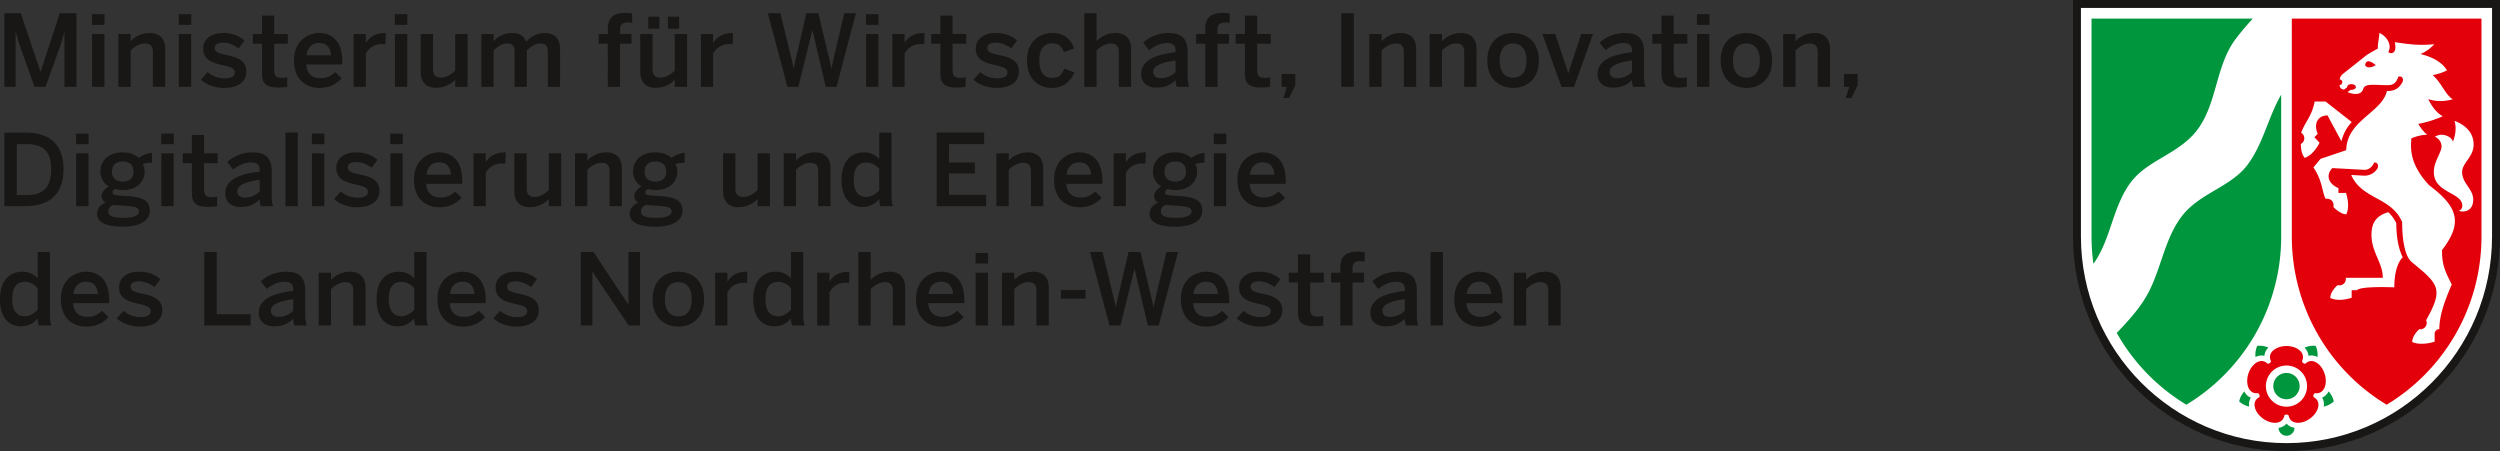 <svg xmlns="http://www.w3.org/2000/svg" viewBox="0 0 2513.63 453.54"><rect x="0" y="0" width="2513.63" height="453.54" fill="#333333" stroke="none"/><defs><style>.cls-1{fill:#fff;}.cls-1,.cls-2,.cls-4{fill-rule:evenodd;}.cls-2,.cls-5{fill:#181716;}.cls-3{fill:#00963e;}.cls-4{fill:#e3000b;}</style></defs><title>logo-5</title><g id="NRW_W_CMYK"><path id="Weiß" class="cls-1" d="M2299,451.41c-117.35,0-212.55-95.67-212.55-213.65V2.13H2511.5V237.76C2511.5,355.74,2416.31,451.41,2299,451.41Z"/><path id="Schwarz" class="cls-2" d="M2505.63,237.76c0,114.77-92.59,207.78-206.67,207.78s-206.68-93-206.68-207.78V8h413.35Zm8-237.76V237.76c0,119.15-96.14,215.78-214.67,215.78s-214.68-96.63-214.68-215.78V0Z"/><path id="Grün" class="cls-3" d="M2293.62,95.25V237.76a197.23,197.23,0,0,1-95.34,169.15,197.72,197.72,0,0,1-70-72.16c10.37-10.81,20.53-21.77,28.44-34.6,16.1-26.11,18.5-59.17,37.58-83.5,17.67-22.53,48.85-28.77,65.46-50.93C2275.6,144.59,2280.45,117.86,2293.62,95.25ZM2102.94,18.67h162.15c-6,6.62-11.9,13.39-17.28,20.58-20.44,27.28-18.42,65.35-39.07,92-18,23.33-48.61,29.44-65.49,51-19.15,24.43-20.38,58-38.41,83a199.59,199.59,0,0,1-1.9-27.5Zm196,382.76a13.23,13.23,0,1,1,13.22-13.22A13.22,13.22,0,0,1,2299,401.43Zm42.35-7.91a21.31,21.31,0,0,1,5.21,10.14,21.33,21.33,0,0,1-10.12,5.13,12.6,12.6,0,0,0-1.61-9A12.87,12.87,0,0,0,2341.3,393.52Zm-24.21-43.94a21.24,21.24,0,0,1,11.25-1.82A21.26,21.26,0,0,1,2330.1,359a12.54,12.54,0,0,0-9-1.25A12.91,12.91,0,0,0,2317.09,349.58ZM2267.82,359a21.25,21.25,0,0,1,1.75-11.26,21.25,21.25,0,0,1,11.2,1.79,12.53,12.53,0,0,0-4,8.22A12.91,12.91,0,0,0,2267.82,359Zm-6.3,49.77a21.26,21.26,0,0,1-10.12-5.14,21.35,21.35,0,0,1,5.17-10.09,12.59,12.59,0,0,0,6.53,6.3A12.54,12.54,0,0,0,2261.52,408.79ZM2307,430.12a8,8,0,1,1-16,.05,12.58,12.58,0,0,0,8-4.3A12.89,12.89,0,0,0,2307,430.12Z"/><path id="Rot" class="cls-4" d="M2319.64,388.21A20.69,20.69,0,1,1,2299,367.52,20.69,20.69,0,0,1,2319.64,388.21Zm-44.38,32.6c-8.68-6.31-11.94-17.27-3.58-21.5a3.42,3.42,0,0,0-1.32-4.06c-9.25,1.49-13.05-9.28-9.73-19.5s12.73-16.69,19.34-10.05a3.44,3.44,0,0,0,3.45-2.51c-4.28-8.33,4.8-15.29,15.54-15.29s19.81,7,15.53,15.29a3.44,3.44,0,0,0,3.45,2.51c6.61-6.64,16-.16,19.35,10.06s-.49,21-9.74,19.49a3.44,3.44,0,0,0-1.32,4.06c8.36,4.23,5.1,15.19-3.59,21.5s-20.11,6-21.55-3.23a3.41,3.41,0,0,0-4.27,0C2295.38,426.83,2284,427.12,2275.26,420.81Zm83.32-141.48h37.22c0-15.33-11.39-25.4-11.39-43.34,0-11.74,4.61-19.1,16.86-22.64a34.39,34.39,0,0,1,8.08,11.15c.1,15.71,2.73,26.5,6.48,34.3,0,0-8.46,6.44-8.46,30.12,0,0-33.58-1.54-37.61,2.84h-5.28v7.59c-8.28,2.72-16,2.81-21.48.27,0-6.74,7.23-12.86,7.23-12.86.75,0,1.38.12,2,.12a6.43,6.43,0,0,0,6.43-6.42A6,6,0,0,0,2358.58,279.33Zm-41.18-120.6c-4-4-4-12.46-4-14a6.49,6.49,0,0,0,1.58-1.16,6.42,6.42,0,0,0,0-9.08,6.31,6.31,0,0,0-1.24-1c3.62-10.68,10.68-16.23,13.54-31.39h11l26.28,20.61a43.19,43.19,0,0,0-10.36,19.33l-14-26c-9,0-14.48,7.43-9.83,18.51L2327,138l5.2,5.5C2328.32,151.19,2323.11,156.57,2317.4,158.73Zm108,185.13c0-6.61,6.49-12.32,7.14-12.88a6.5,6.5,0,0,0,1,.08,6.43,6.43,0,0,0,5.83-9.14c17.61-31.44,12.95-36-14.35-58.31-7.48-6.11-9.78-24-9.78-40.37-10.86-25.36-40.19-22.42-51.25-47.32l12.82.7a15.26,15.26,0,0,0,13.39-6.89c2-3.06,0-7.23-3.28-6.1-1.49,4.1-5.5,7.36-9.95,7.12L2345.1,169c-6.34,6.3-5,15.41,6.1,20.17V194h7.6c2.7,8.59,2.8,16.28.29,21.47-6.06,0-12.9-7.23-12.9-7.23,0-.75.12-1.38.12-2a6.41,6.41,0,0,0-7.88-6.26c-3.61-5.73-3-18-12.37-31.63l7.08-8.6L2359,151c.75-30.32,35.6-37.34,40.95-59.49,7.46,0,12.11-2.21,15.73-9.29.93-1.84.49-6.15-4.17-5.22-2.61,7.35-6.05,8.64-10.87,8.64-12.56,0-22.7-2.11-24.38,3.49-2.84,9.43-15.93,3.51-15.93,3.51l3.2-2.33a7.34,7.34,0,0,0,.81,0c2.43,0,4.39-1.28,4.39-2.85s-2-2.85-4.39-2.85-4.38,1.27-4.38,2.85a2.64,2.64,0,0,0,0,.28L2357,90c-3.88,0-4.55-3-4.65-4.48a2.84,2.84,0,0,0,.12-5.67c.06-1.16.71-3.55,3.48-5.75l22.33-17.73c3.24-2.57,9.7-6,12.56-7.51-.35-4.86,1.49-11.27,1.49-15.8,0,0,6.58,2.81,9.26,9.19,2,4.73.73,7.66-.15,10,1.21,1.91,6.29,1.93,6.88-3a17.27,17.27,0,0,0-.53-6.81c8.69.94,20.93,3.92,39.74,2a39,39,0,0,1-13.87,9.91c9.37,2.22,20.89,6.83,26.66,16.43a54.94,54.94,0,0,1-14.36,4.75c9,7.83,12.51,19.55,20.21,24.29-10,2.77-18.2,2-24.68-.21,3.13,6.4,8,13.86,14.63,17.26a113.54,113.54,0,0,1-24.66,7.72c2.12,3.56,5.25,8,9.07,10.85a43.83,43.83,0,0,0-16,3.68c-.59,8.21-2.85,25.26,18,47.23,27.75,21,34.68,36.88,12.8,65.09,0,14.29,2.39,20,9.8,34.64-.64,1.42-3.67,8.29-6.7,16.68-3.32,9.2-5.82,19.31-5.82,28.19a4.68,4.68,0,0,0-4.7,5v7.59C2439.27,346.23,2430.5,346.34,2425.38,343.86ZM2378,65.52c3,5,10.65,0,10.65,0S2379.37,56.75,2378,65.52Zm109.11,79.73c0,12.78-11.56,18.31-11.56,27.86,0,11.29,11.16,16.74,11.16,27.64,0,11.27-8.85,13.18-14.59,11.23a5.11,5.11,0,0,0,3.58-5.26c0-13.35-28.59-12.64-28.59-33.61,0-11,7.78-19.7,7.78-26.16a10.66,10.66,0,0,0-6.71-9.39c5.85-4.15,15.68-1.61,18.21,4.74,2-5.29,3.88-13.15,1.5-20.8,13.44,5.15,19.19,13.9,19.22,23.69ZM2304.29,18.67H2495V237.76a197.25,197.25,0,0,1-95.34,169.15,197.23,197.23,0,0,1-95.34-169.15Z"/></g><g id="Ebene_4" data-name="Ebene 4"><path class="cls-5" d="M4.4,13.3H20.9L40.7,72h.2L60.1,13.3H76.9v74H64.8V32.1h-.2a150.53,150.53,0,0,1-4.4,15.1L45.8,87.31H34.7L20.4,47.2a126.52,126.52,0,0,1-4.5-15.6h-.2V87.31H4.4Z"/><path class="cls-5" d="M92.46,14.3h12.6V25H92.46Zm.1,19.9H105V87.31H92.56Z"/><path class="cls-5" d="M119,34.2h12.4v7.2a26.32,26.32,0,0,1,19.4-8.2c9.3,0,15.3,5.5,15.3,16V87.31h-12.4v-35c0-5.9-2.5-8.6-7.9-8.6s-9.9,2.8-14.4,6.9V87.31H119Z"/><path class="cls-5" d="M179.73,14.3h12.6V25h-12.6Zm.1,19.9h12.4V87.31h-12.4Z"/><path class="cls-5" d="M202.07,80l6.7-7.5a26.17,26.17,0,0,0,16.7,6.3c6.6,0,10.6-1.7,10.6-6.1s-5.4-5.61-11.8-7.11c-9.1-2.1-20-4.5-20-16.8,0-9.3,8-15.6,19.7-15.6,10.1,0,16.3,2.9,21.8,7.5l-5.9,8c-3.9-3.2-10.2-5.8-15-5.8-6.8,0-9,2.4-9,5.4,0,4.3,5.3,5.6,11.6,7,9.1,2,20.2,4.3,20.2,16.71,0,11.2-10.1,16.4-22.2,16.4C215.67,88.41,206.87,84.91,202.07,80Z"/><path class="cls-5" d="M263.42,73.41V44h-9.21V34.2h9.21V15.7h12.3V34.2h13.7V44h-13.7V70.31c0,5.7,1.7,8,7.8,8a20,20,0,0,0,5.3-.7v9.7a60.67,60.67,0,0,1-9,.7C266.32,88,263.42,83,263.42,73.41Z"/><path class="cls-5" d="M295.6,60.8c0-20.2,14.3-27.6,25.3-27.6,11.9,0,23.3,7.1,23.3,28.7v2.9H307.9c.5,9.61,6.4,13.81,14.2,13.81,6.9,0,10.9-2.3,14.9-6.2l6.5,6.4c-5.5,6.1-12.8,9.6-22.3,9.6C307.9,88.41,295.6,80.31,295.6,60.8Zm37.3-5.2c-.7-8.1-4.7-12.4-12.1-12.4-6,0-11.5,3.4-12.7,12.4Z"/><path class="cls-5" d="M355.49,34.2H367.8v8.7h.2c3.3-5.3,9-9.7,19.1-9.7h.8l-.4,11.3c-.6-.1-2.6-.2-3.3-.2-7.9,0-12.9,3.7-16.4,9.4V87.31H355.49Z"/><path class="cls-5" d="M397,14.3h12.6V25H397Zm.1,19.9h12.4V87.31h-12.4Z"/><path class="cls-5" d="M423,72.31V34.2h12.4V69.41c0,5.9,2.5,8.6,7.9,8.6s9.9-2.8,14.4-6.91V34.2h12.41V87.31H457.74v-7.2a26.32,26.32,0,0,1-19.4,8.2C429,88.31,423,82.81,423,72.31Z"/><path class="cls-5" d="M484,34.2h12.3v7.3a24.17,24.17,0,0,1,18.2-8.3c8.9,0,12.4,3.5,14.5,8.7,4.2-4.6,10.51-8.7,18.61-8.7,10.8,0,15.5,6.5,15.5,16V87.31h-12.3v-35c0-5.9-1.7-8.6-7.5-8.6-5,0-9,2.8-13.61,6.9V87.31h-12.3v-35c0-5.9-1.7-8.6-7.5-8.6-4.9,0-9,2.8-13.6,6.9V87.31H484Z"/><path class="cls-5" d="M611.13,44h-9.2V34.2h9.2V28.8c0-8.9,3.7-15.8,17.2-15.8,2.3,0,6.4.4,7.3.5V23a23,23,0,0,0-4.2-.4c-4.4,0-8,1.2-8,6.9v4.7H635V44h-11.6V87.31h-12.3Z"/><path class="cls-5" d="M643.73,72.31V34.2h12.4V69.41c0,5.9,2.5,8.6,7.9,8.6s9.9-2.8,14.4-6.91V34.2h12.4V87.31h-12.4v-7.2a26.32,26.32,0,0,1-19.4,8.2C649.73,88.31,643.73,82.81,643.73,72.31Zm8.1-55.51H663V28.9h-11.2Zm19.7,0h11.3V28.9h-11.3Z"/><path class="cls-5" d="M704.72,34.2H717v8.7h.2c3.3-5.3,9-9.7,19.1-9.7h.8l-.4,11.3c-.6-.1-2.6-.2-3.3-.2-7.9,0-12.9,3.7-16.4,9.4V87.31h-12.3Z"/><path class="cls-5" d="M772,13.3h12.6L794,51.6c1.5,5.9,2.9,11.4,3.9,17.21h.2c1-5.71,2.3-11.21,3.8-17.11l8.9-38.4h12L832,51.9c1.6,6.3,2.8,10.7,3.9,16.91h.2c1.1-6.41,2.2-10.31,3.6-16.61l9.2-38.9h11.7l-19.5,74h-10.9L816.92,30.6h-.2l-14,56.71h-11Z"/><path class="cls-5" d="M870.71,14.3h12.6V25h-12.6Zm.1,19.9h12.4V87.31h-12.4Z"/><path class="cls-5" d="M897.21,34.2h12.31v8.7h.2c3.3-5.3,9-9.7,19.1-9.7h.8l-.4,11.3c-.6-.1-2.6-.2-3.3-.2-7.9,0-12.9,3.7-16.4,9.4V87.31H897.21Z"/><path class="cls-5" d="M945.49,73.41V44h-9.2V34.2h9.2V15.7h12.3V34.2H971.5V44H957.79V70.31c0,5.7,1.7,8,7.8,8a20,20,0,0,0,5.31-.7v9.7a60.7,60.7,0,0,1-9,.7C948.39,88,945.49,83,945.49,73.41Z"/><path class="cls-5" d="M978.87,80l6.7-7.5a26.17,26.17,0,0,0,16.7,6.3c6.6,0,10.6-1.7,10.6-6.1s-5.4-5.61-11.8-7.11c-9.1-2.1-20-4.5-20-16.8,0-9.3,8-15.6,19.7-15.6,10.1,0,16.31,2.9,21.81,7.5l-5.9,8c-3.91-3.2-10.21-5.8-15-5.8-6.8,0-9,2.4-9,5.4,0,4.3,5.3,5.6,11.6,7,9.1,2,20.21,4.3,20.21,16.71,0,11.2-10.11,16.4-22.21,16.4C992.47,88.41,983.67,84.91,978.87,80Z"/><path class="cls-5" d="M1032.58,60.8c0-20.3,13.7-27.6,25.5-27.6,13.2,0,18.81,7.3,22,15.5l-10.41,3.7c-2.1-6-5.9-8.9-11.8-8.9-7,0-12.9,4.6-12.9,17.3,0,11.31,4.6,17.51,12.7,17.51,5.6,0,9.5-1.7,12.4-9.21l10.21,3.71c-3.81,8.5-10.11,15.6-22.91,15.6C1045.08,88.41,1032.58,80.21,1032.58,60.8Z"/><path class="cls-5" d="M1090.17,13.3h12.4V41.4a26.32,26.32,0,0,1,19.4-8.2c9.3,0,15.31,5.5,15.31,16V87.31h-12.41v-35c0-5.9-2.5-8.6-7.9-8.6s-9.9,2.8-14.4,6.9V87.31h-12.4Z"/><path class="cls-5" d="M1147.38,74.51c0-11.51,9.8-19.21,34.6-22V50.9c0-5.3-2.8-7.6-8.7-7.6-7.4,0-13.4,3.6-17.9,7.2l-6-7.7a38,38,0,0,1,25.6-9.6c14.2,0,19.1,6.8,19.1,19.2V74.31c0,6.4.4,10.3,1.5,13h-12.4a19.24,19.24,0,0,1-1.2-6.8c-5.4,5.5-11.7,7.6-19.6,7.6C1153.78,88.11,1147.38,83.31,1147.38,74.51Zm34.6-2V60.8c-14.7,2-22.5,5.6-22.5,11.41,0,4.2,2.9,6.4,7.4,6.4A21.2,21.2,0,0,0,1182,72.51Z"/><path class="cls-5" d="M1211.85,44h-9.2V34.2h9.2V28.8c0-8.9,3.7-15.8,17.2-15.8,2.3,0,6.4.4,7.3.5V23a23,23,0,0,0-4.2-.4c-4.4,0-8,1.2-8,6.9v4.7h11.6V44h-11.6V87.31h-12.3Z"/><path class="cls-5" d="M1251.67,73.41V44h-9.2V34.2h9.2V15.7H1264V34.2h13.7V44H1264V70.31c0,5.7,1.7,8,7.8,8a20,20,0,0,0,5.3-.7v9.7a60.67,60.67,0,0,1-9,.7C1254.57,88,1251.67,83,1251.67,73.41Z"/><path class="cls-5" d="M1293.91,87.31h-5.3v-13h13.8v11.3l-6.3,12.9h-5.7Z"/><path class="cls-5" d="M1348.61,13.3h12.6v74h-12.6Z"/><path class="cls-5" d="M1376.77,34.2h12.4v7.2a26.32,26.32,0,0,1,19.4-8.2c9.3,0,15.3,5.5,15.3,16V87.31h-12.4v-35c0-5.9-2.5-8.6-7.9-8.6s-9.9,2.8-14.4,6.9V87.31h-12.4Z"/><path class="cls-5" d="M1437.47,34.2h12.4v7.2a26.32,26.32,0,0,1,19.4-8.2c9.3,0,15.3,5.5,15.3,16V87.31h-12.4v-35c0-5.9-2.5-8.6-7.9-8.6s-9.9,2.8-14.4,6.9V87.31h-12.4Z"/><path class="cls-5" d="M1495.43,60.8c0-19.6,12.9-27.6,25.9-27.6s25.9,8,25.9,27.6c0,19.41-13,27.61-25.9,27.61S1495.43,80.21,1495.43,60.8Zm39.4,0c0-9.9-4.2-17.1-13.5-17.1-8.9,0-13.5,6.4-13.5,17.1,0,10.11,4.1,17.31,13.5,17.31C1530.23,78.11,1534.83,71.71,1534.83,60.8Z"/><path class="cls-5" d="M1550.84,34.2h12.9l13,39.21h.2l12.9-39.21h11.9l-19.2,53.21H1570Z"/><path class="cls-5" d="M1606.27,74.51c0-11.51,9.8-19.21,34.6-22V50.9c0-5.3-2.8-7.6-8.7-7.6-7.4,0-13.4,3.6-17.9,7.2l-6-7.7a38,38,0,0,1,25.6-9.6c14.2,0,19.1,6.8,19.1,19.2V74.31c0,6.4.4,10.3,1.5,13h-12.4a19.24,19.24,0,0,1-1.2-6.8c-5.4,5.5-11.7,7.6-19.6,7.6C1612.67,88.11,1606.27,83.31,1606.27,74.51Zm34.6-2V60.8c-14.7,2-22.5,5.6-22.5,11.41,0,4.2,2.9,6.4,7.4,6.4A21.2,21.2,0,0,0,1640.87,72.51Z"/><path class="cls-5" d="M1670.55,73.41V44h-9.2V34.2h9.2V15.7h12.3V34.2h13.71V44h-13.71V70.31c0,5.7,1.71,8,7.81,8a20,20,0,0,0,5.3-.7v9.7a60.67,60.67,0,0,1-9,.7C1673.45,88,1670.55,83,1670.55,73.41Z"/><path class="cls-5" d="M1706.19,14.3h12.61V25h-12.61Zm.1,19.9h12.4V87.31h-12.4Z"/><path class="cls-5" d="M1730,60.8c0-19.6,12.9-27.6,25.9-27.6s25.91,8,25.91,27.6c0,19.41-13,27.61-25.91,27.61S1730,80.21,1730,60.8Zm39.41,0c0-9.9-4.21-17.1-13.51-17.1-8.9,0-13.5,6.4-13.5,17.1,0,10.11,4.1,17.31,13.5,17.31C1764.79,78.11,1769.4,71.71,1769.4,60.8Z"/><path class="cls-5" d="M1792.92,34.2h12.4v7.2a26.32,26.32,0,0,1,19.4-8.2c9.3,0,15.3,5.5,15.3,16V87.31h-12.4v-35c0-5.9-2.5-8.6-7.9-8.6s-9.9,2.8-14.4,6.9V87.31h-12.4Z"/><path class="cls-5" d="M1859.3,87.31H1854v-13h13.8v11.3l-6.3,12.9h-5.7Z"/><path class="cls-5" d="M4.4,133.3H25.5c23.2,0,38.4,10.8,38.4,36.7,0,26.41-15.5,37.31-38.4,37.31H4.4Zm22.2,62.81c16.9,0,24.8-7.4,24.8-26.11,0-17.8-8-25.1-25-25.1H16.9v51.21Z"/><path class="cls-5" d="M76.47,134.3h12.6V145H76.47Zm.1,19.9H89v53.11H76.57Z"/><path class="cls-5" d="M97.6,214.91c0-5.3,3.3-9.1,8.7-11.2a7,7,0,0,1-4.1-6.5c0-4,3.2-7.3,7.2-9.71a17.48,17.48,0,0,1-8.4-15.3c0-10.9,8.4-19,22.3-19,7.3,0,12.7,2.4,16.3,5.6a27.24,27.24,0,0,1,13.2-5.2v10a31.77,31.77,0,0,0-9.3,1.4,13.52,13.52,0,0,1,1.9,7.2c0,11.1-8.3,18.9-22.1,18.9a24.63,24.63,0,0,1-7.4-1.1c-1.6.91-2.7,2-2.7,3.41,0,2.1,1.4,2.8,6.1,3.2l9.4.6c15.7,1,21.9,5.2,21.9,14.5,0,10.9-11,16.2-27.4,16.2C104.9,227.91,97.6,222.61,97.6,214.91Zm42.1-2.1c0-3.8-2.7-5.2-13.5-5.9l-9.2-.6a17.33,17.33,0,0,1-3.2-.3c-3.5,1.6-4.9,4.1-4.9,6.8,0,4.7,5.4,6.2,16.2,6.2C134.1,219,139.7,216.61,139.7,212.81Zm-5.5-40.21c0-6.6-3.8-10.2-10.8-10.2-6.8,0-10.8,3.7-10.8,10.2s4.1,10,10.9,10S134.2,179.1,134.2,172.6Z"/><path class="cls-5" d="M162.1,134.3h12.6V145H162.1Zm.1,19.9h12.4v53.11H162.2Z"/><path class="cls-5" d="M192.9,193.41V164h-9.2v-9.8h9.2V135.7h12.3v18.5h13.7V164H205.2v26.31c0,5.7,1.7,8,7.8,8a20,20,0,0,0,5.3-.7v9.7a60.67,60.67,0,0,1-9,.7C195.8,208,192.9,203,192.9,193.41Z"/><path class="cls-5" d="M226.5,194.51c0-11.51,9.8-19.21,34.6-22v-1.6c0-5.3-2.8-7.6-8.7-7.6-7.4,0-13.4,3.6-17.9,7.2l-6-7.7a38,38,0,0,1,25.6-9.6c14.2,0,19.1,6.8,19.1,19.2v21.91c0,6.4.4,10.3,1.5,13H262.3a19.24,19.24,0,0,1-1.2-6.8c-5.4,5.5-11.7,7.6-19.6,7.6C232.9,208.11,226.5,203.31,226.5,194.51Zm34.6-2V180.8c-14.7,2-22.5,5.6-22.5,11.41,0,4.2,2.9,6.4,7.4,6.4A21.2,21.2,0,0,0,261.1,192.51Z"/><path class="cls-5" d="M287,133.3h12.41v74H287Z"/><path class="cls-5" d="M313.55,134.3h12.6V145h-12.6Zm.1,19.9h12.4v53.11h-12.4Z"/><path class="cls-5" d="M335.89,200l6.7-7.5a26.17,26.17,0,0,0,16.7,6.3c6.6,0,10.6-1.7,10.6-6.1s-5.4-5.61-11.8-7.11c-9.1-2.1-20-4.5-20-16.8,0-9.3,8-15.6,19.7-15.6,10.1,0,16.3,2.9,21.8,7.5l-5.9,8c-3.9-3.2-10.2-5.8-15-5.8-6.8,0-9,2.4-9,5.4,0,4.3,5.3,5.6,11.6,7,9.1,2,20.2,4.3,20.2,16.71,0,11.2-10.1,16.4-22.2,16.4C349.49,208.41,340.69,204.91,335.89,200Z"/><path class="cls-5" d="M392.39,134.3H405V145h-12.6Zm.1,19.9h12.4v53.11h-12.4Z"/><path class="cls-5" d="M416.19,180.8c0-20.2,14.3-27.6,25.3-27.6,11.9,0,23.3,7.1,23.3,28.7v2.9h-36.3c.5,9.61,6.4,13.81,14.2,13.81,6.9,0,10.9-2.3,14.9-6.2l6.5,6.4c-5.5,6.1-12.8,9.6-22.3,9.6C428.49,208.41,416.19,200.31,416.19,180.8Zm37.3-5.2c-.7-8.1-4.7-12.4-12.1-12.4-6,0-11.5,3.4-12.7,12.4Z"/><path class="cls-5" d="M476.09,154.2h12.3v8.7h.2c3.3-5.3,9-9.7,19.1-9.7h.8l-.4,11.3c-.6-.1-2.6-.2-3.3-.2-7.9,0-12.9,3.7-16.4,9.4v33.61h-12.3Z"/><path class="cls-5" d="M517.15,192.31V154.2h12.4v35.21c0,5.9,2.5,8.6,7.9,8.6s9.9-2.8,14.4-6.91V154.2h12.4v53.11h-12.4v-7.2a26.32,26.32,0,0,1-19.4,8.2C523.15,208.31,517.15,202.81,517.15,192.31Z"/><path class="cls-5" d="M578.14,154.2h12.4v7.2a26.32,26.32,0,0,1,19.4-8.2c9.3,0,15.3,5.5,15.3,16v38.11h-12.4v-35c0-5.9-2.5-8.6-7.9-8.6s-9.9,2.8-14.4,6.9v36.71h-12.4Z"/><path class="cls-5" d="M633.17,214.91c0-5.3,3.3-9.1,8.7-11.2a7,7,0,0,1-4.1-6.5c0-4,3.2-7.3,7.2-9.71a17.48,17.48,0,0,1-8.4-15.3c0-10.9,8.4-19,22.3-19,7.3,0,12.7,2.4,16.3,5.6a27.24,27.24,0,0,1,13.2-5.2v10a31.77,31.77,0,0,0-9.3,1.4,13.52,13.52,0,0,1,1.9,7.2c0,11.1-8.3,18.9-22.1,18.9a24.63,24.63,0,0,1-7.4-1.1c-1.6.91-2.7,2-2.7,3.41,0,2.1,1.4,2.8,6.1,3.2l9.4.6c15.7,1,21.9,5.2,21.9,14.5,0,10.9-11,16.2-27.4,16.2C640.47,227.91,633.17,222.61,633.17,214.91Zm42.1-2.1c0-3.8-2.7-5.2-13.5-5.9l-9.2-.6a17.33,17.33,0,0,1-3.2-.3c-3.5,1.6-4.9,4.1-4.9,6.8,0,4.7,5.4,6.2,16.2,6.2C669.67,219,675.27,216.61,675.27,212.81Zm-5.5-40.21c0-6.6-3.8-10.2-10.8-10.2-6.8,0-10.8,3.7-10.8,10.2s4.1,10,10.9,10S669.77,179.1,669.77,172.6Z"/><path class="cls-5" d="M727,192.31V154.2h12.4v35.21c0,5.9,2.5,8.6,7.9,8.6s9.9-2.8,14.4-6.91V154.2h12.4v53.11h-12.4v-7.2a26.32,26.32,0,0,1-19.4,8.2C733,208.31,727,202.81,727,192.31Z"/><path class="cls-5" d="M788,154.2h12.4v7.2a26.32,26.32,0,0,1,19.4-8.2c9.3,0,15.3,5.5,15.3,16v38.11h-12.4v-35c0-5.9-2.5-8.6-7.9-8.6s-9.9,2.8-14.4,6.9v36.71H788Z"/><path class="cls-5" d="M846.14,180.9c0-18.4,9.1-27.7,22.7-27.7a20.24,20.24,0,0,1,15.2,6.7V133.3h12.3v61c0,6.4.4,10.3,1.6,13h-12.7a19.93,19.93,0,0,1-1.2-7.2c-3.9,4.5-9,8-16.9,8C855,208.11,846.14,199.31,846.14,180.9ZM884,191.31V170a16.2,16.2,0,0,0-12.5-6.6c-9.3,0-13.1,6-13.1,17.8,0,11.21,4.8,16.81,12.7,16.81C876.24,198,881.14,194.81,884,191.31Z"/><path class="cls-5" d="M941.73,133.3h47.81v11.6h-35.3v18.4h25.9v11.1h-25.9v21.51h37.3v11.4H941.73Z"/><path class="cls-5" d="M1001.83,154.2h12.4v7.2a26.32,26.32,0,0,1,19.4-8.2c9.31,0,15.31,5.5,15.31,16v38.11h-12.4v-35c0-5.9-2.5-8.6-7.91-8.6s-9.9,2.8-14.4,6.9v36.71h-12.4Z"/><path class="cls-5" d="M1059.79,180.8c0-20.2,14.3-27.6,25.3-27.6,11.9,0,23.31,7.1,23.31,28.7v2.9h-36.31c.5,9.61,6.4,13.81,14.2,13.81,6.9,0,10.9-2.3,14.9-6.2l6.51,6.4c-5.51,6.1-12.81,9.6-22.31,9.6C1072.09,208.41,1059.79,200.31,1059.79,180.8Zm37.3-5.2c-.7-8.1-4.7-12.4-12.1-12.4-6,0-11.5,3.4-12.7,12.4Z"/><path class="cls-5" d="M1119.69,154.2H1132v8.7h.2c3.3-5.3,9-9.7,19.1-9.7h.8l-.4,11.3c-.6-.1-2.6-.2-3.3-.2-7.9,0-12.9,3.7-16.4,9.4v33.61h-12.3Z"/><path class="cls-5" d="M1155.86,214.91c0-5.3,3.3-9.1,8.7-11.2a7,7,0,0,1-4.1-6.5c0-4,3.2-7.3,7.2-9.71a17.48,17.48,0,0,1-8.4-15.3c0-10.9,8.4-19,22.3-19,7.3,0,12.7,2.4,16.3,5.6a27.24,27.24,0,0,1,13.2-5.2v10a31.77,31.77,0,0,0-9.3,1.4,13.52,13.52,0,0,1,1.9,7.2c0,11.1-8.3,18.9-22.1,18.9a24.63,24.63,0,0,1-7.4-1.1c-1.6.91-2.7,2-2.7,3.41,0,2.1,1.4,2.8,6.1,3.2l9.4.6c15.7,1,21.9,5.2,21.9,14.5,0,10.9-11,16.2-27.4,16.2C1163.16,227.91,1155.86,222.61,1155.86,214.91Zm42.1-2.1c0-3.8-2.7-5.2-13.5-5.9l-9.2-.6a17.33,17.33,0,0,1-3.2-.3c-3.5,1.6-4.9,4.1-4.9,6.8,0,4.7,5.4,6.2,16.2,6.2C1192.36,219,1198,216.61,1198,212.81Zm-5.5-40.21c0-6.6-3.8-10.2-10.8-10.2-6.8,0-10.8,3.7-10.8,10.2s4.1,10,10.9,10S1192.46,179.1,1192.46,172.6Z"/><path class="cls-5" d="M1220.36,134.3H1233V145h-12.6Zm.1,19.9h12.4v53.11h-12.4Z"/><path class="cls-5" d="M1244.16,180.8c0-20.2,14.3-27.6,25.3-27.6,11.9,0,23.3,7.1,23.3,28.7v2.9h-36.3c.5,9.61,6.4,13.81,14.2,13.81,6.9,0,10.9-2.3,14.9-6.2l6.5,6.4c-5.5,6.1-12.8,9.6-22.3,9.6C1256.46,208.41,1244.16,200.31,1244.16,180.8Zm37.3-5.2c-.7-8.1-4.7-12.4-12.1-12.4-6,0-11.5,3.4-12.7,12.4Z"/><path class="cls-5" d="M0,300.9c0-18.4,9.1-27.7,22.7-27.7a20.24,20.24,0,0,1,15.2,6.7V253.3H50.2v61c0,6.41.4,10.31,1.6,13H39.1a19.93,19.93,0,0,1-1.2-7.2c-3.9,4.5-9,8-16.9,8C8.9,328.11,0,319.31,0,300.9Zm37.9,10.4V290a16.2,16.2,0,0,0-12.5-6.6c-9.3,0-13.1,6-13.1,17.81,0,11.2,4.8,16.8,12.7,16.8C30.1,318,35,314.8,37.9,311.3Z"/><path class="cls-5" d="M61.2,300.8c0-20.2,14.3-27.6,25.3-27.6,11.9,0,23.3,7.1,23.3,28.7v2.9H73.5c.5,9.61,6.4,13.81,14.2,13.81,6.9,0,10.9-2.3,14.9-6.2l6.5,6.4c-5.5,6.1-12.8,9.6-22.3,9.6C73.5,328.41,61.2,320.31,61.2,300.8Zm37.3-5.2c-.7-8.1-4.7-12.4-12.1-12.4-6,0-11.5,3.4-12.7,12.4Z"/><path class="cls-5" d="M117.5,320l6.7-7.5a26.17,26.17,0,0,0,16.7,6.3c6.6,0,10.6-1.7,10.6-6.1s-5.4-5.6-11.8-7.1c-9.1-2.11-20-4.51-20-16.81,0-9.3,8-15.6,19.7-15.6,10.1,0,16.3,2.9,21.8,7.5l-5.9,8c-3.9-3.2-10.2-5.8-15-5.8-6.8,0-9,2.4-9,5.4,0,4.3,5.3,5.6,11.6,7,9.1,2,20.2,4.3,20.2,16.71,0,11.2-10.1,16.4-22.2,16.4C131.1,328.41,122.3,324.91,117.5,320Z"/><path class="cls-5" d="M205.4,253.3h12.5v62.61H252v11.4H205.4Z"/><path class="cls-5" d="M260.22,314.51c0-11.51,9.8-19.21,34.6-22v-1.6c0-5.3-2.8-7.6-8.7-7.6-7.4,0-13.4,3.6-17.9,7.2l-6-7.7a38,38,0,0,1,25.6-9.6c14.2,0,19.1,6.8,19.1,19.2v21.9c0,6.41.4,10.31,1.5,13H296a19.24,19.24,0,0,1-1.2-6.8c-5.4,5.5-11.7,7.6-19.6,7.6C266.62,328.11,260.22,323.31,260.22,314.51Zm34.6-2V300.8c-14.7,2-22.5,5.6-22.5,11.41,0,4.2,2.9,6.4,7.4,6.4A21.2,21.2,0,0,0,294.82,312.51Z"/><path class="cls-5" d="M320.43,274.2h12.4v7.2a26.35,26.35,0,0,1,19.41-8.2c9.3,0,15.3,5.5,15.3,16v38.11h-12.4v-35c0-5.9-2.5-8.6-7.9-8.6s-9.91,2.8-14.41,6.9v36.71h-12.4Z"/><path class="cls-5" d="M378.61,300.9c0-18.4,9.1-27.7,22.71-27.7a20.24,20.24,0,0,1,15.2,6.7V253.3h12.3v61c0,6.41.4,10.31,1.6,13h-12.7a19.93,19.93,0,0,1-1.2-7.2c-3.9,4.5-9,8-16.9,8C387.51,328.11,378.61,319.31,378.61,300.9Zm37.91,10.4V290a16.2,16.2,0,0,0-12.5-6.6c-9.31,0-13.11,6-13.11,17.81,0,11.2,4.8,16.8,12.71,16.8C408.72,318,413.62,314.8,416.52,311.3Z"/><path class="cls-5" d="M439.81,300.8c0-20.2,14.3-27.6,25.3-27.6,11.91,0,23.31,7.1,23.31,28.7v2.9H452.11c.5,9.61,6.4,13.81,14.2,13.81,6.9,0,10.91-2.3,14.91-6.2l6.5,6.4c-5.5,6.1-12.8,9.6-22.31,9.6C452.11,328.41,439.81,320.31,439.81,300.8Zm37.31-5.2c-.7-8.1-4.7-12.4-12.11-12.4-6,0-11.5,3.4-12.7,12.4Z"/><path class="cls-5" d="M496.11,320l6.7-7.5a26.17,26.17,0,0,0,16.7,6.3c6.6,0,10.6-1.7,10.6-6.1s-5.4-5.6-11.8-7.1c-9.1-2.11-20-4.51-20-16.81,0-9.3,8-15.6,19.7-15.6,10.1,0,16.3,2.9,21.81,7.5l-5.9,8c-3.91-3.2-10.21-5.8-15-5.8-6.8,0-9,2.4-9,5.4,0,4.3,5.3,5.6,11.6,7,9.1,2,20.21,4.3,20.21,16.71,0,11.2-10.11,16.4-22.21,16.4C509.71,328.41,500.91,324.91,496.11,320Z"/><path class="cls-5" d="M584,253.3h12.7l35,52.81h.2V253.3h11.61v74H632.11l-36.3-53.91h-.2v53.91H584Z"/><path class="cls-5" d="M656.12,300.8c0-19.6,12.9-27.6,25.9-27.6s25.9,8,25.9,27.6c0,19.41-13,27.61-25.9,27.61S656.12,320.21,656.12,300.8Zm39.4,0c0-9.9-4.2-17.1-13.5-17.1-8.9,0-13.5,6.4-13.5,17.1,0,10.11,4.1,17.31,13.5,17.31C690.92,318.11,695.52,311.71,695.52,300.8Z"/><path class="cls-5" d="M719.05,274.2h12.3v8.7h.2c3.3-5.3,9-9.7,19.1-9.7h.8l-.4,11.3c-.6-.1-2.6-.2-3.3-.2-7.9,0-12.9,3.7-16.4,9.4v33.61h-12.3Z"/><path class="cls-5" d="M757.37,300.9c0-18.4,9.1-27.7,22.7-27.7a20.24,20.24,0,0,1,15.2,6.7V253.3h12.3v61c0,6.41.4,10.31,1.6,13h-12.7a19.93,19.93,0,0,1-1.2-7.2c-3.9,4.5-9,8-16.9,8C766.27,328.11,757.37,319.31,757.37,300.9Zm37.9,10.4V290a16.2,16.2,0,0,0-12.5-6.6c-9.3,0-13.1,6-13.1,17.81,0,11.2,4.8,16.8,12.7,16.8C787.47,318,792.37,314.8,795.27,311.3Z"/><path class="cls-5" d="M821.68,274.2H834v8.7h.2c3.3-5.3,9-9.7,19.1-9.7h.8l-.4,11.3c-.6-.1-2.6-.2-3.3-.2-7.9,0-12.9,3.7-16.4,9.4v33.61h-12.3Z"/><path class="cls-5" d="M863,253.3h12.41v28.1a26.32,26.32,0,0,1,19.4-8.2c9.3,0,15.3,5.5,15.3,16v38.11h-12.4v-35c0-5.9-2.5-8.6-7.9-8.6s-9.9,2.8-14.4,6.9v36.71H863Z"/><path class="cls-5" d="M921,300.8c0-20.2,14.31-27.6,25.31-27.6,11.9,0,23.3,7.1,23.3,28.7v2.9h-36.3c.5,9.61,6.4,13.81,14.2,13.81,6.9,0,10.9-2.3,14.9-6.2l6.5,6.4c-5.5,6.1-12.8,9.6-22.3,9.6C933.27,328.41,921,320.31,921,300.8Zm37.31-5.2c-.7-8.1-4.7-12.4-12.1-12.4-6,0-11.5,3.4-12.7,12.4Z"/><path class="cls-5" d="M980.87,254.3h12.61V265H980.87Zm.1,19.9h12.4v53.11H981Z"/><path class="cls-5" d="M1007.38,274.2h12.4v7.2a26.32,26.32,0,0,1,19.4-8.2c9.31,0,15.31,5.5,15.31,16v38.11h-12.41v-35c0-5.9-2.5-8.6-7.9-8.6s-9.9,2.8-14.4,6.9v36.71h-12.4Z"/><path class="cls-5" d="M1066.7,291.5h24.7v8.8h-24.7Z"/><path class="cls-5" d="M1095.88,253.3h12.6l9.4,38.3c1.5,5.9,2.9,11.4,3.9,17.2h.2c1-5.7,2.3-11.2,3.8-17.1l8.9-38.4h12l9.21,38.6c1.6,6.31,2.8,10.7,3.9,16.9h.2c1.1-6.4,2.2-10.3,3.6-16.6l9.2-38.9h11.7l-19.5,74h-10.91l-13.3-56.71h-.2l-14,56.71h-11Z"/><path class="cls-5" d="M1187.33,300.8c0-20.2,14.3-27.6,25.3-27.6,11.9,0,23.3,7.1,23.3,28.7v2.9h-36.3c.5,9.61,6.4,13.81,14.2,13.81,6.9,0,10.9-2.3,14.9-6.2l6.5,6.4c-5.5,6.1-12.8,9.6-22.3,9.6C1199.63,328.41,1187.33,320.31,1187.33,300.8Zm37.3-5.2c-.7-8.1-4.7-12.4-12.1-12.4-6,0-11.5,3.4-12.7,12.4Z"/><path class="cls-5" d="M1243.63,320l6.7-7.5a26.17,26.17,0,0,0,16.7,6.3c6.6,0,10.6-1.7,10.6-6.1s-5.4-5.6-11.8-7.1c-9.1-2.11-20-4.51-20-16.81,0-9.3,8-15.6,19.7-15.6,10.1,0,16.3,2.9,21.8,7.5l-5.9,8c-3.9-3.2-10.2-5.8-15-5.8-6.8,0-9,2.4-9,5.4,0,4.3,5.3,5.6,11.6,7,9.1,2,20.2,4.3,20.2,16.71,0,11.2-10.1,16.4-22.2,16.4C1257.23,328.41,1248.43,324.91,1243.63,320Z"/><path class="cls-5" d="M1305,313.41V284h-9.2v-9.8h9.2V255.7h12.3v18.5H1331V284h-13.7v26.3c0,5.71,1.7,8,7.8,8a20,20,0,0,0,5.3-.7v9.7a60.67,60.67,0,0,1-9,.7C1307.88,328,1305,323,1305,313.41Z"/><path class="cls-5" d="M1347.62,284h-9.2v-9.8h9.2v-5.4c0-8.9,3.7-15.8,17.2-15.8,2.3,0,6.4.4,7.3.5V263a23,23,0,0,0-4.2-.4c-4.4,0-8,1.2-8,6.9v4.7h11.6V284h-11.6v43.31h-12.3Z"/><path class="cls-5" d="M1377.86,314.51c0-11.51,9.8-19.21,34.6-22v-1.6c0-5.3-2.8-7.6-8.7-7.6-7.4,0-13.4,3.6-17.9,7.2l-6-7.7a38,38,0,0,1,25.6-9.6c14.2,0,19.1,6.8,19.1,19.2v21.9c0,6.41.4,10.31,1.5,13h-12.4a19.24,19.24,0,0,1-1.2-6.8c-5.4,5.5-11.7,7.6-19.6,7.6C1384.26,328.11,1377.86,323.31,1377.86,314.51Zm34.6-2V300.8c-14.7,2-22.5,5.6-22.5,11.41,0,4.2,2.9,6.4,7.4,6.4A21.2,21.2,0,0,0,1412.46,312.51Z"/><path class="cls-5" d="M1438.39,253.3h12.4v74h-12.4Z"/><path class="cls-5" d="M1462.15,300.8c0-20.2,14.3-27.6,25.3-27.6,11.9,0,23.3,7.1,23.3,28.7v2.9h-36.3c.5,9.61,6.4,13.81,14.2,13.81,6.9,0,10.9-2.3,14.9-6.2l6.5,6.4c-5.5,6.1-12.8,9.6-22.3,9.6C1474.45,328.41,1462.15,320.31,1462.15,300.8Zm37.3-5.2c-.7-8.1-4.7-12.4-12.1-12.4-6,0-11.5,3.4-12.7,12.4Z"/><path class="cls-5" d="M1522.05,274.2h12.4v7.2a26.32,26.32,0,0,1,19.4-8.2c9.3,0,15.3,5.5,15.3,16v38.11h-12.4v-35c0-5.9-2.5-8.6-7.9-8.6s-9.9,2.8-14.4,6.9v36.71h-12.4Z"/></g></svg>